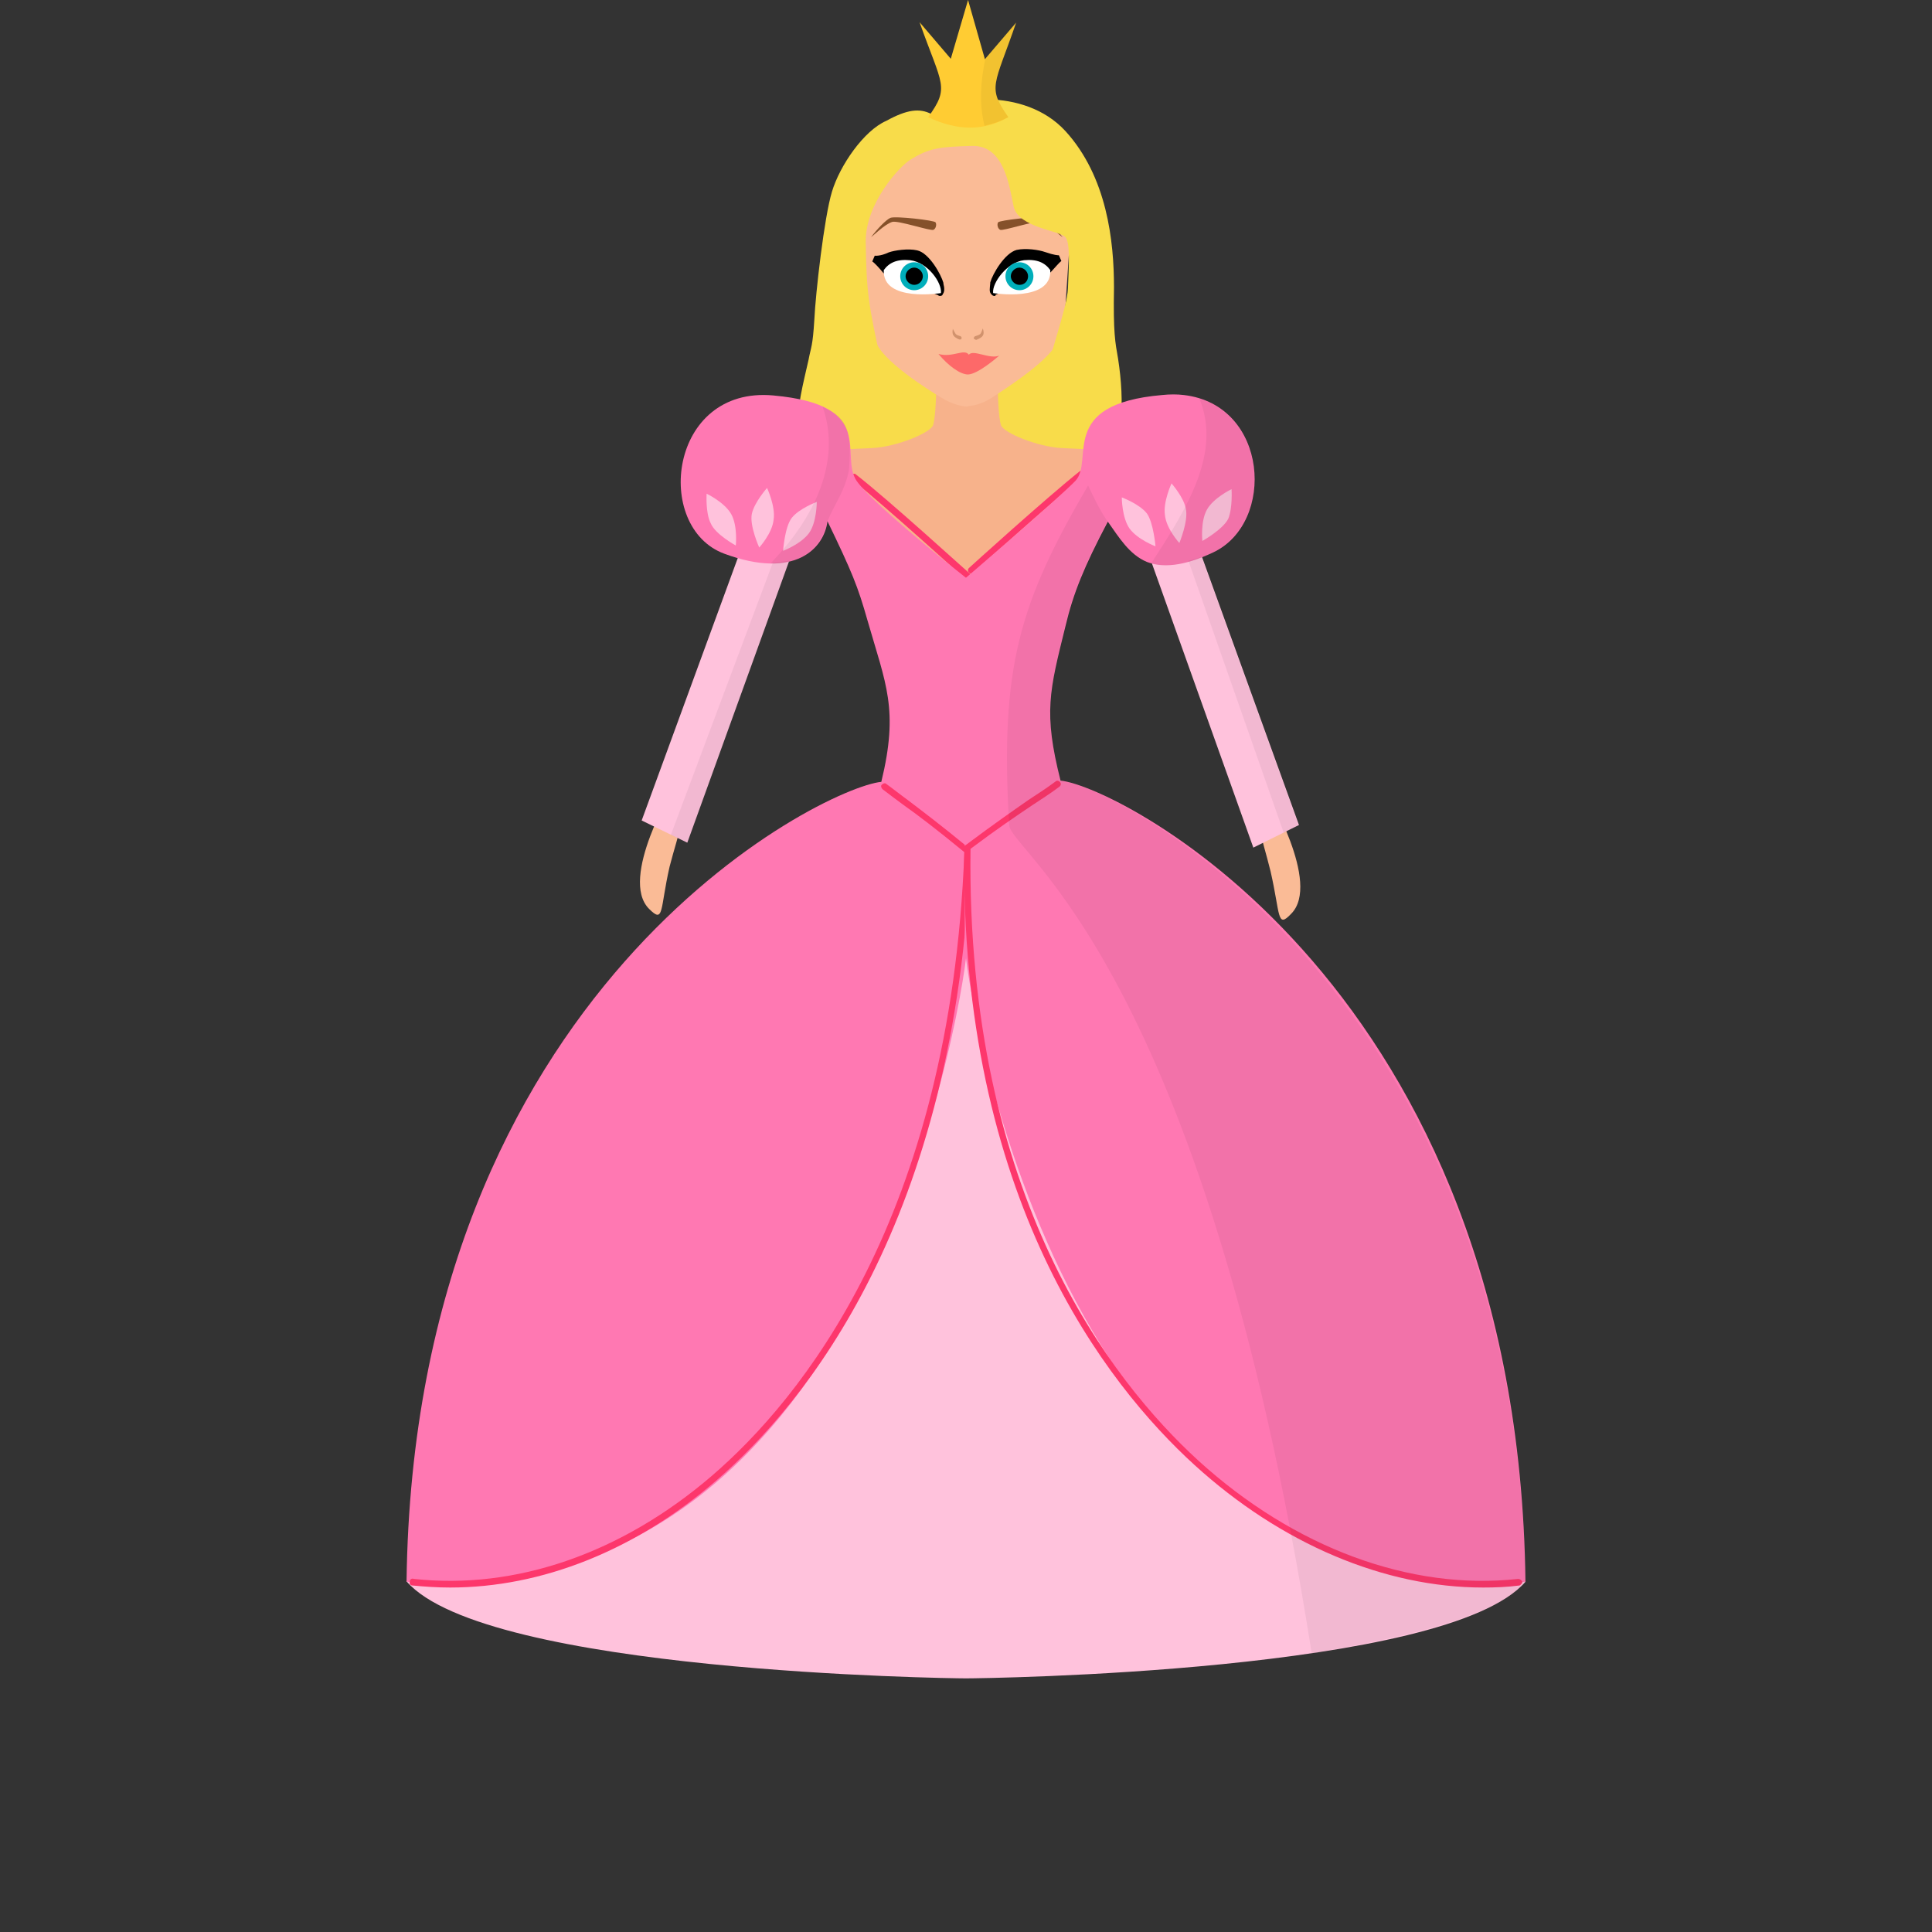 <?xml version="1.0" encoding="utf-8"?>
<!-- Generator: Adobe Illustrator 18.1.1, SVG Export Plug-In . SVG Version: 6.00 Build 0)  -->
<svg version="1.1" id="Vrstva_1" xmlns="http://www.w3.org/2000/svg" xmlns:xlink="http://www.w3.org/1999/xlink" x="0px" y="0px"
	 width="470px" height="470px" viewBox="0 0 470 470" enable-background="new 0 0 470 470" xml:space="preserve">
<rect x="0" y="0" width="470" height="470" fill="#333333" stroke="none"/>
<g id="Vrstva_x0020_1">
	<path fill="#F8DC4A" d="M210.4,79.4l54.3-0.5l2.9,36.9c0.2,1.8-66.2-2.1-65.6-1.1C202.6,115.6,210.4,79.4,210.4,79.4z"/>
	<g id="_1985800999200">
		<path fill="#F7B28B" d="M242.7,91.8c0,3.9,0.2,9.7,0.8,11.6c0.6,1.9,8.9,5.3,14.8,5.6c6,0.3,10.1,0.3,11.6,1.4
			c1.3,1.1,6.3,5.2,6.3,5.2l-8.1,10.6l-34.6,25.1l1.9-58.9C235.3,92.3,242.7,92.1,242.7,91.8z"/>
		<path fill="#F7B28B" d="M227.8,91.8c0,3.9-0.2,9.7-0.8,11.6c-0.6,1.9-8.9,5.3-14.8,5.6c-6,0.3-10.1,0.3-11.6,1.4
			c-1.3,1.1-6.1,5.2-6.1,5.2l6.8,9.3l35.9,26.3l-1.9-58.9C235.5,92.3,227.8,92.1,227.8,91.8z"/>
	</g>
	<path fill="#FABB96" d="M235.3,98.9L235.3,98.9c-0.2,0-0.2,0-0.2,0l0,0c-0.8,0-3.4-0.5-6-2.1c-3.2-1.9-14.8-9.2-16.1-13.9
		c-1.3-4.7-1.9-8.5-1.9-8.5L210,59.3c-0.2-2.4,0.5-11.9,2.9-15.8s3.2-5.2,6.1-7.2c2.9-2.3,10.6-4.5,10.6-4.5l5.3-0.2l0,0h0.2h0.2
		l0,0l5.3,0.2c0,0,7.7,2.3,10.6,4.5c2.9,2.3,3.7,3.5,6.1,7.2c2.4,3.9,3.1,13.4,2.9,15.8l-1,15.1c0,0-0.5,3.9-1.9,8.5
		c-1.4,4.5-12.9,11.8-16.1,13.9c-1,0.6-1.9,1.1-2.9,1.4C237.1,98.7,235.8,98.7,235.3,98.9L235.3,98.9z"/>
	<g>
		<path d="M212.6,63c0,0,1.1,0.2,3.9-0.8c1.1-0.5,4-1,6.4-0.5c2.4,0.5,5.2,5.2,6,7.2c0.2,0.5,0.6,2.4-0.3,2.1
			c-3.2-1.3-13-5.3-13-5.3S213.3,63.5,212.6,63z"/>
		<path d="M228.7,72c-0.2,0-0.3,0-0.5-0.2c-3.2-1.3-13-5.3-13-5.3H215l-0.2-0.2c-0.8-1-2.1-2.4-2.6-2.7l0.6-1.4c0,0,1.3,0.2,3.4-0.8
			c1.4-0.5,4.7-1,6.9-0.5c2.9,0.6,5.8,5.8,6.4,7.9v0.2c0.3,1.1,0.3,2.1-0.2,2.6C229.4,71.8,229,72,228.7,72z M215.8,65.2
			c1.3,0.5,9,3.7,12.4,5c0-0.2,0-0.5-0.2-0.8c-0.8-2.4-3.5-6.4-5.3-6.8c-1.9-0.5-4.8,0-6,0.3c-1,0.3-1.6,0.5-2.3,0.6
			C215,64.3,215.5,64.9,215.8,65.2z"/>
	</g>
	<path fill="#FFFFFF" d="M228.9,71.3c0,0-14.3,2.3-13.9-5.6c1.3-1.8,3.2-2.7,6.4-2.4C225.7,63.8,229.2,68.8,228.9,71.3z"/>
	<circle fill="#00AEBA" cx="222.4" cy="67.2" r="3.4"/>
	<g>
		<circle cx="222.4" cy="67.2" r="1.3"/>
		<path d="M222.4,69.3c-1.1,0-2.1-1-2.1-2.1s1-2.1,2.1-2.1s2.1,1,2.1,2.1S223.6,69.3,222.4,69.3z M222.4,66.5
			c-0.3,0-0.5,0.2-0.5,0.5c0,0.3,0.2,0.5,0.5,0.5s0.5-0.2,0.5-0.5C222.9,66.8,222.8,66.5,222.4,66.5z"/>
	</g>
	<path fill="#FD6969" d="M243.1,86.5c-2.3,1-6.4-1.6-7.4-0.2c-1.1-1.6-4,0.8-7.4-0.2c2.4,2.9,5.3,5,7.2,5
		C237.9,91,242.4,87.1,243.1,86.5z"/>
	<g id="_1985800996672">
		<path fill="#D1926D" d="M233.4,82.6c-1.4-0.6-1.9-1.1-1.6-2.6l0,0c0.8,1.4,0.5,1.4,1.9,1.8c0.2,0.2,0.3,0.3,0.2,0.6
			C233.9,82.5,233.7,82.6,233.4,82.6z"/>
	</g>
	<path fill="none" d="M233.6,82.1c-1.3-0.5-1.6-0.5-1.8-2.3"/>
	<g id="_1985800993792">
		<path fill="#D1926D" d="M237.7,82.6c1.4-0.6,1.9-1.1,1.4-2.7l0,0c-0.6,1.4-0.3,1.4-1.9,1.9c-0.3,0.2-0.3,0.3-0.3,0.6
			C237.3,82.6,237.4,82.8,237.7,82.6z"/>
	</g>
	<path fill="none" d="M237.6,82.1c1.1-0.5,1.6-0.6,1.6-2.3"/>
	<g>
		<path d="M257.9,63c0,0-1.1,0.2-3.9-0.8c-1.1-0.5-4-1-6.4-0.5c-2.4,0.5-5.2,5.2-6,7.2c-0.2,0.5-0.5,2.4,0.5,2.1
			c3.2-1.3,13-5.3,13-5.3S257.2,63.5,257.9,63z"/>
		<path d="M241.9,72L241.9,72c-0.3,0-0.6-0.2-0.8-0.5c-0.5-0.5-0.3-1.4-0.2-2.6v-0.2c0.6-2.1,3.5-7.1,6.4-7.9c2.3-0.5,5.5,0,6.9,0.5
			c2.3,0.8,3.2,0.8,3.4,0.8l0.6,1.4c-0.5,0.3-1.8,1.9-2.6,2.7l-0.2,0.2h-0.2c0,0-9.8,4-13,5.3C242.2,72,242.1,72,241.9,72z
			 M249.8,62.3c-0.8,0-1.4,0-2.1,0.2c-1.8,0.5-4.5,4.3-5.3,6.8c0,0.3-0.2,0.6-0.2,0.8c3.4-1.4,11.1-4.5,12.4-5
			c0.3-0.3,0.8-1,1.4-1.6c-0.6-0.2-1.4-0.3-2.3-0.6C253,62.7,251.4,62.3,249.8,62.3z"/>
	</g>
	<path fill="#FFFFFF" d="M241.6,71.3c0,0,14.3,2.3,13.9-5.6c-1.3-1.8-3.2-2.7-6.4-2.4C245,63.8,241.3,68.8,241.6,71.3z"/>
	<circle fill="#00AEBA" cx="248" cy="67.2" r="3.4"/>
	<g>
		<circle cx="248" cy="67.2" r="1.3"/>
		<path d="M248,69.3c-1.1,0-2.1-1-2.1-2.1s1-2.1,2.1-2.1s2.1,1,2.1,2.1S249.3,69.3,248,69.3z M248,66.5c-0.3,0-0.5,0.2-0.5,0.5
			c0,0.3,0.2,0.5,0.5,0.5c0.3,0,0.5-0.2,0.5-0.5C248.7,66.8,248.4,66.5,248,66.5z"/>
	</g>
	<path fill="#85512A" d="M253.4,54c-1.3-0.5-9.5,2.3-10.1,1.9c-0.6-0.3-0.8-1.3-0.5-1.8c0.2-0.5,9.8-1.6,11-1.1
		c1.1,0.5,3.2,2.7,4.7,4.7C257.7,57.2,255.1,54.6,253.4,54z"/>
	<path fill="#F8DC4A" d="M226.5,27.7c3.9-3.9,22.5-6.9,32.7,4.2c10.1,11.1,11.8,26.7,11.8,38c-0.2,11.1,0.3,13.4,1,17.4
		c1.6,10.3,1.4,22.4-4.2,22.4c-14.5-0.3-13.5-13.2-13.2-17.9c0.3-4.7,5-16.6,5.2-21.7c0.2-5.2,0.6-11-0.6-12.4
		c-1.3-1.6-11.4-2.3-12.6-7.4c-1.1-5.3-2.4-15-10.1-14.8c-7.9,0.2-10.5,0.5-15.1,3.4c-2.6,1.6-10.8,10.5-10.8,19.8
		c0.2,12.6,0.6,15.1,3.9,30.1c0.8,3.5-8.1,21.9-10.1,22.1c-14.2,0.6-10.3-11.8-7.7-23.4c0.6-3.2,1-3.1,1.4-9.7
		c0.3-6.4,2.4-25,4.3-31.2c1.9-6.3,7.7-14.8,13.2-17.2C220.7,26.6,223.7,26.3,226.5,27.7z"/>
	<path fill="#85512A" d="M217,54c1.3-0.5,9.5,2.3,10.1,1.9c0.6-0.3,0.8-1.3,0.5-1.8c-0.2-0.5-9.8-1.6-11-1.1
		c-1.1,0.5-3.2,2.7-4.7,4.7C212.6,57.2,215.2,54.6,217,54z"/>
	<path fill="#FABB96" d="M164,191.3c0,0-13.5,22.4-6.1,29.8c3.7,3.7,2.6,0.2,5-10.3C165.3,201.5,166.9,200.2,164,191.3z"/>
	<polygon fill="#FFC2DC" points="181,131.6 156.1,199.6 167.2,205 192.8,134.2 	"/>
	<path fill="#FD376C" d="M235.5,141.2c-0.2,0-0.3,0-0.5-0.2c-0.2-0.2-19.8-18-27.7-24.3c-0.3-0.3-0.5-0.8-0.2-1.1
		c0.3-0.3,0.8-0.5,1.1-0.2c8.1,6.3,27.7,24.2,27.9,24.3c0.3,0.3,0.3,0.8,0,1.1C236,141.2,235.8,141.2,235.5,141.2z"/>
	<path fill="#FFC2DC" d="M235,408.3L235,408.3L235,408.3L235,408.3L235,408.3c4.2,0,116.9-1.4,136.1-23.5
		C328.9,336.5,243.7,230,235.3,219.5v-0.8l-0.3,0.5l-0.3-0.5v0.8c-8.4,10.5-93.6,116.9-135.8,165.2
		C118.1,406.8,230.8,408.3,235,408.3L235,408.3z"/>
	<path fill="#FABB96" d="M308.1,192.5c0,0,13.4,22.4,6,29.8c-3.5,3.7-2.6,0.2-5-10.3C306.8,202.6,305.2,201.3,308.1,192.5z"/>
	<path fill="#FF78B2" d="M214.4,190.2c-14.3,1.4-113.7,50.3-115.5,194.6c114.8,8.4,136.4-148.2,136.4-154.8v-89.2
		c0,0-22.5-17.6-26.9-23.8c-4.3-6.3,5.2-18.5-20.3-20.8c-25.4-2.3-29.2,32.1-11.9,38.5s24.3-1.4,25.1-7.9c6,12.4,7.4,15.9,9.7,24
		C215.5,166.5,218.7,172.5,214.4,190.2z"/>
	<path fill="#FD376C" d="M109.5,386.2c-3.1,0-6.1-0.2-9.2-0.5c-0.5,0-0.8-0.5-0.6-1c0-0.5,0.5-0.8,1-0.6
		c24.6,2.7,50.4-6.1,72.5-25.1c21.4-18.4,58-62.7,61.4-151.7c-7.1-5.8-11.3-9-14.7-11.4c-1.9-1.4-3.5-2.6-5.2-3.9
		c-0.3-0.3-0.5-0.8-0.2-1.1c0.3-0.3,0.8-0.5,1.1-0.2c1.8,1.3,3.4,2.6,5.2,3.9c3.4,2.6,7.7,5.8,15,11.8l0.3,0.3v0.3
		c-3.4,90-40.3,134.6-62,153.3C154.5,377.2,131.8,386.2,109.5,386.2z"/>
	<polygon fill="#FFC2DC" points="291.4,132.7 316,200.7 304.9,206.2 279.6,135.3 	"/>
	<path fill="#FD376C" d="M236.3,139.6c-0.2,0-0.5-0.2-0.6-0.3c-0.3-0.3-0.3-0.8,0-1.1c0.2-0.2,19.2-17.4,26.9-23.5
		c0.3-0.3,0.8-0.2,1.1,0.2s0.2,0.8-0.2,1.1c-7.6,6-26.6,23.2-26.7,23.4C236.6,139.6,236.4,139.6,236.3,139.6z"/>
	<path fill="#FF78B2" d="M258,189.9c14.3,1.4,111.3,50.4,113.1,194.9C256.3,393.1,234.7,236.6,234.7,230v-89.2
		c0,0,22.2-19,26.9-23.8c4.7-5-4.5-18.7,21.1-20.9c1.9-0.2,3.7-0.2,5.3,0c20.6,2.4,22.4,31.1,7.1,38.3c-7.4,3.5-12.4,3.7-16.1,2.3
		c-4.3-1.8-6.8-6-9.5-9.8c-5.8,11-8.4,17.4-10.3,25.4C255.3,168.1,253.8,173.3,258,189.9z"/>
	<path fill="#FD376C" d="M360.8,386.2c-24,0-49.1-10.6-70.2-29.8c-21.4-19.5-57.3-64.9-56-150.3v-0.3l0.3-0.2
		c7.1-5.3,11.3-8.2,15.3-11c2.1-1.4,4.2-2.7,6.6-4.5c0.3-0.3,0.8-0.2,1.1,0.2c0.3,0.3,0.2,0.8-0.2,1.1c-2.4,1.8-4.5,3.1-6.6,4.5
		c-4,2.7-8.2,5.5-15,10.6C235,291,270.4,336,291.5,355.3c23.4,21.3,51.7,31.7,77.8,28.8c0.5,0,0.8,0.3,1,0.6s-0.3,0.8-0.6,1
		C366.6,386.1,363.7,386.2,360.8,386.2z"/>
	<path fill="#FFC2DC" d="M179,132.7c0,0,0.5-4.7-1.1-7.6c-1.6-2.9-6-5-6-5s-0.3,4.7,1,7.2C174,130,179,132.7,179,132.7z"/>
	<path fill="#FFC2DC" d="M184.7,133.2c0,0,3.2-3.5,3.5-6.8c0.5-3.2-1.6-7.7-1.6-7.7s-3.1,3.5-3.7,6.3
		C182.3,127.9,184.7,133.2,184.7,133.2z"/>
	<path fill="#FFC2DC" d="M190.5,134c0,0,4.3-1.6,6.3-4.3c1.9-2.6,1.9-7.6,1.9-7.6s-4.3,1.6-6.1,3.9C190.9,128.2,190.5,134,190.5,134
		z"/>
	<path fill="#FFC2DC" d="M292.5,131.6c0,0-0.5-4.7,1.1-7.6c1.6-2.9,6-5,6-5s0.3,4.5-0.8,7.2C297.5,128.8,292.5,131.6,292.5,131.6z"
		/>
	<path fill="#FFC2DC" d="M286.9,132.1c0,0-3.2-3.5-3.5-6.8c-0.5-3.2,1.6-7.7,1.6-7.7s3.1,3.5,3.5,6.3
		C289.1,126.8,286.9,132.1,286.9,132.1z"/>
	<path fill="#FFC2DC" d="M281.1,132.9c0,0-4.3-1.6-6.3-4.3c-1.9-2.7-1.9-7.6-1.9-7.6s4.3,1.6,6.1,3.9
		C280.6,127.1,281.1,132.9,281.1,132.9z"/>
	<path fill="#FFCC33" d="M225.8,28.5c7.2,3.4,13.5,3.4,19.5,0c-5.2-7.4-3.4-7.6,1.9-23l-7.6,8.9L235.5,0l-4.2,14.3l-7.6-8.9
		C229.2,20.9,231.1,21.1,225.8,28.5z"/>
	<path fill-opacity="5.098000e-02" d="M258,189.9c13.9,1.4,110.8,51.7,113.1,194.9c-8.4,9.7-35.6,14.5-52,17.4
		c-26.4-168-73.3-194.9-73.6-201.5c-2.3-38.7,2.6-54.1,19.2-82.6c1.4,2.9,2.6,5.6,4.7,8.7c-5.8,11-8.4,17.4-10.3,25.4
		C255.3,168.1,253.8,173.3,258,189.9z"/>
	<path fill-opacity="5.098000e-02" d="M304.7,121.3c2.1-12.2-4.2-21.7-12.9-24.3c5.2,12.9-2.4,25.8-11.8,40.1
		c4.7,1.3,10.8-0.5,15.8-3.1C300.7,131.1,303.4,126.8,304.7,121.3z"/>
	<path fill-opacity="5.098000e-02" d="M206.5,114.5c1.1-12.1-1.9-13.2-6.4-15.6c4.2,11.8-0.3,25.4-12.7,38.2
		c5.6,0.2,12.1-2.3,13.9-10.3C203.1,122.4,205.4,119.8,206.5,114.5z"/>
	<polygon fill-opacity="5.098000e-02" points="188,136.9 163.2,203.1 167.2,205 192,136.4 	"/>
	<polygon fill-opacity="5.098000e-02" points="289.1,136.4 312.3,202.6 315.9,200.8 292.3,135.5 	"/>
	<path fill-opacity="5.098000e-02" d="M245.3,28.5c-2.7,1.3-2.3,1.1-5.8,2.1c-1.3-5.3-1-10.5,0.2-16.3c2.6-2.9,5-6,7.6-8.9
		C242.6,19.6,239.8,20.9,245.3,28.5z"/>
</g>
</svg>
